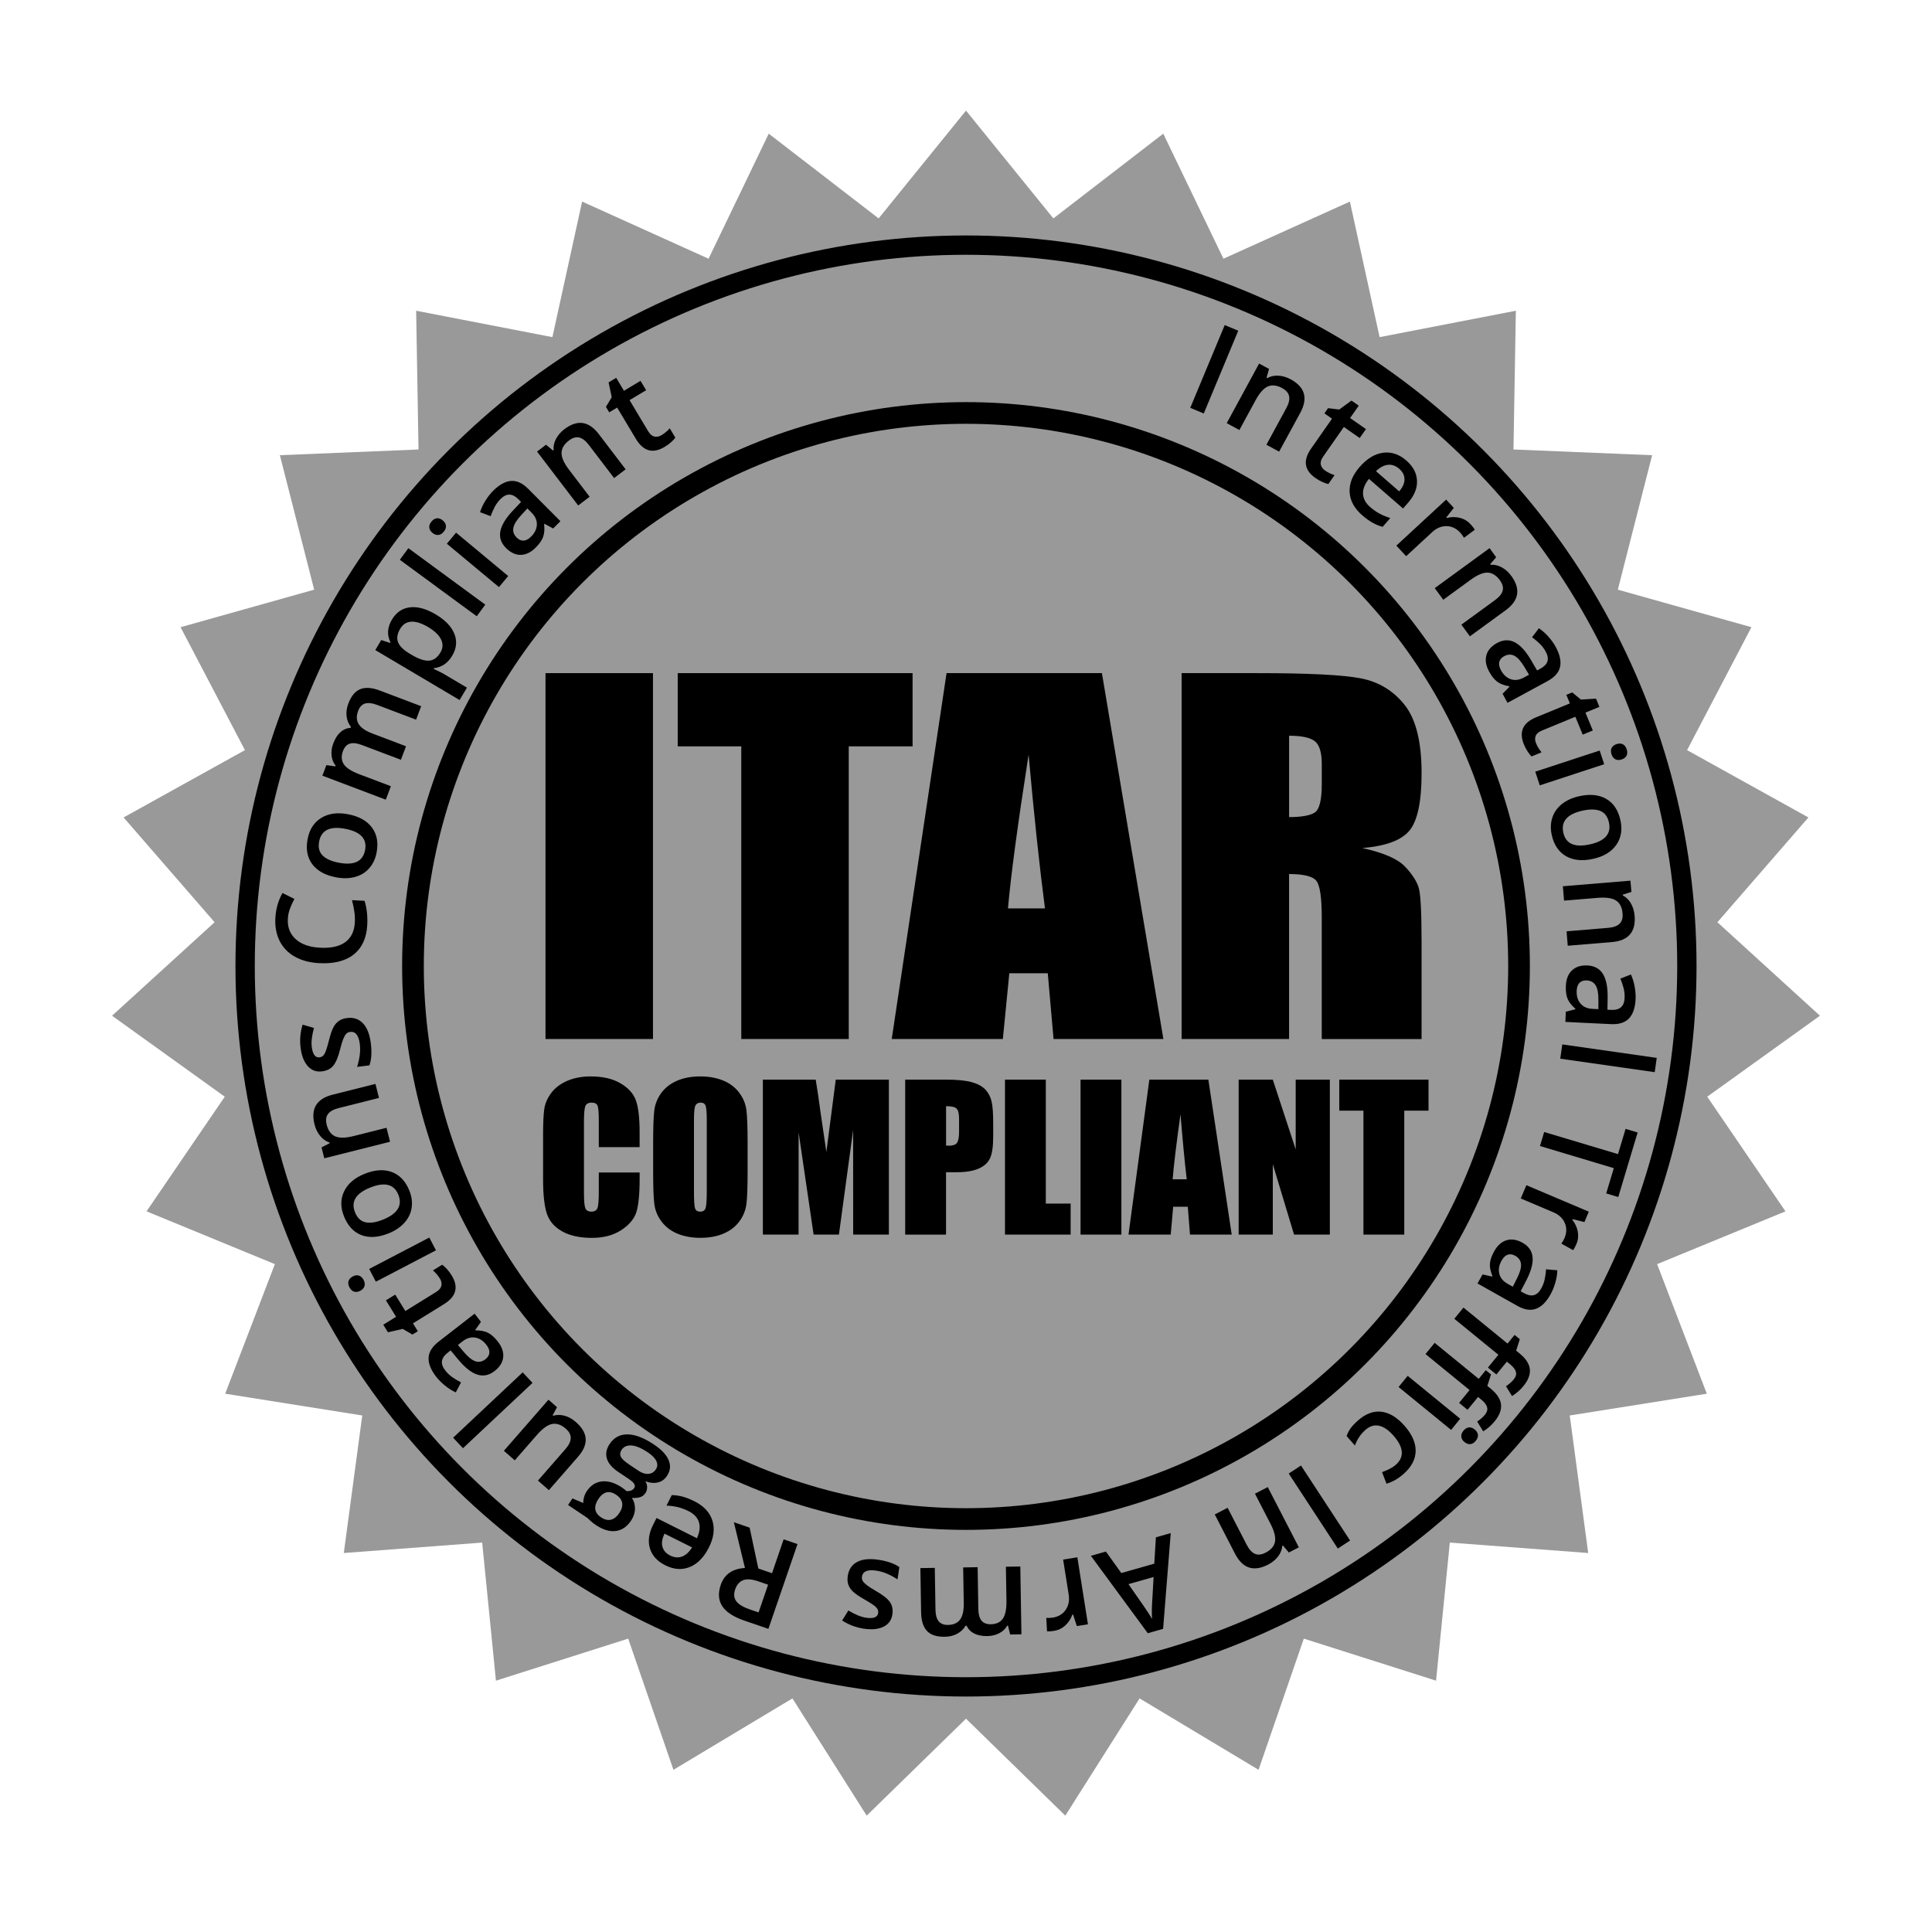 <?xml version="1.0" encoding="utf-8"?>
<!-- Generator: Adobe Illustrator 25.1.0, SVG Export Plug-In . SVG Version: 6.00 Build 0)  -->
<svg version="1.1" id="Layer_1" xmlns="http://www.w3.org/2000/svg" xmlns:xlink="http://www.w3.org/1999/xlink" x="0px" y="0px"
	 viewBox="0 0 800 800" style="enable-background:new 0 0 800 800;" xml:space="preserve">
<style type="text/css">
	.st0{display:none;fill:none;}
	.st1{fill:#999999;}
	.st2{fill:none;stroke:#000000;stroke-width:8;stroke-miterlimit:10;}
	.st3{fill:none;stroke:#000000;stroke-width:8.98;stroke-miterlimit:10;}
</style>
<circle class="st0" cx="400" cy="400" r="306"/>
<polygon class="st1" points="400,45.8 436.18,90.44 481.68,55.35 506.6,107.13 558.96,83.47 571.26,139.6 627.68,128.67 
	626.7,186.12 684.11,188.49 669.91,244.17 725.23,259.71 698.58,310.61 748.82,338.49 711.14,381.88 753.6,420.59 706.93,454.12 
	739.32,501.59 686.18,523.45 706.75,577.1 650,586.12 657.64,643.07 600.34,638.75 594.64,695.93 539.88,678.52 521.14,732.84 
	471.88,703.27 441.12,751.81 400,711.67 358.88,751.81 328.12,703.27 278.86,732.84 260.12,678.52 205.36,695.93 199.66,638.75 
	142.36,643.07 150,586.12 93.25,577.1 113.82,523.45 60.68,501.59 93.07,454.12 46.4,420.59 88.86,381.88 51.18,338.49 
	101.42,310.61 74.77,259.71 130.09,244.17 115.89,188.49 173.3,186.12 172.32,128.67 228.74,139.6 241.04,83.47 293.4,107.13 
	318.32,55.35 363.82,90.44 "/>
<circle class="st1" cx="400" cy="400" r="306"/>
<circle class="st2" cx="400" cy="400" r="298.5"/>
<circle class="st3" cx="400" cy="400" r="229"/>
<g>
	<path d="M264.86,475h-16.91v-11.15c0-3.24-0.18-5.27-0.54-6.07c-0.36-0.8-1.16-1.21-2.39-1.21c-1.39,0-2.28,0.49-2.65,1.47
		c-0.38,0.98-0.56,3.09-0.56,6.34v29.8c0,3.12,0.19,5.15,0.56,6.1c0.37,0.95,1.22,1.43,2.53,1.43c1.26,0,2.08-0.48,2.47-1.43
		c0.39-0.95,0.58-3.19,0.58-6.71v-8.06h16.91v2.5c0,6.64-0.48,11.35-1.43,14.13c-0.95,2.78-3.05,5.21-6.31,7.3
		s-7.26,3.14-12.03,3.14c-4.95,0-9.04-0.89-12.25-2.66s-5.34-4.22-6.39-7.35c-1.04-3.13-1.57-7.84-1.57-14.13v-18.75
		c0-4.62,0.16-8.09,0.48-10.4c0.32-2.31,1.28-4.54,2.87-6.68c1.59-2.14,3.8-3.82,6.63-5.05c2.83-1.23,6.07-1.84,9.74-1.84
		c4.98,0,9.09,0.95,12.33,2.85c3.24,1.9,5.37,4.27,6.39,7.1c1.02,2.84,1.53,7.25,1.53,13.24V475z"/>
	<path d="M309.57,484.63c0,6.45-0.15,11.01-0.46,13.69c-0.31,2.68-1.27,5.13-2.89,7.35c-1.62,2.22-3.81,3.92-6.57,5.11
		c-2.76,1.19-5.97,1.78-9.64,1.78c-3.48,0-6.61-0.56-9.38-1.68c-2.77-1.12-5-2.81-6.69-5.05c-1.69-2.25-2.69-4.69-3.01-7.33
		c-0.32-2.64-0.48-7.27-0.48-13.87v-10.98c0-6.45,0.15-11.01,0.46-13.69c0.31-2.68,1.27-5.13,2.89-7.35
		c1.62-2.22,3.81-3.92,6.57-5.11c2.76-1.19,5.97-1.78,9.64-1.78c3.48,0,6.61,0.56,9.38,1.68c2.77,1.12,5,2.81,6.69,5.05
		c1.69,2.25,2.69,4.69,3.01,7.33c0.32,2.64,0.48,7.27,0.48,13.87V484.63z M292.66,463.55c0-2.99-0.17-4.89-0.5-5.73
		c-0.33-0.83-1.02-1.25-2.07-1.25c-0.88,0-1.56,0.34-2.03,1.01c-0.47,0.67-0.7,2.66-0.7,5.96v29.96c0,3.72,0.15,6.02,0.46,6.9
		c0.31,0.87,1.02,1.31,2.15,1.31c1.15,0,1.89-0.5,2.21-1.51s0.48-3.39,0.48-7.17V463.55z"/>
	<path d="M368.06,447.06v64.16h-14.78l-0.02-43.31l-5.88,43.31h-10.48l-6.21-42.32l-0.02,42.32h-14.78v-64.16h21.88
		c0.65,3.86,1.32,8.4,2.01,13.64l2.4,16.32l3.89-29.96H368.06z"/>
	<path d="M374.84,447.06h17.03c4.61,0,8.15,0.36,10.62,1.07c2.48,0.71,4.34,1.74,5.58,3.09c1.24,1.35,2.09,2.98,2.53,4.89
		c0.44,1.92,0.66,4.88,0.66,8.9v5.59c0,4.09-0.43,7.08-1.29,8.96c-0.86,1.88-2.43,3.32-4.72,4.32s-5.28,1.51-8.98,1.51h-4.54v25.84
		h-16.91V447.06z M391.75,458.04v16.33c0.48,0.03,0.9,0.04,1.25,0.04c1.55,0,2.63-0.38,3.23-1.13s0.9-2.32,0.9-4.7v-5.27
		c0-2.19-0.35-3.62-1.04-4.28C395.4,458.37,393.95,458.04,391.75,458.04z"/>
	<path d="M433.05,447.06v51.32h10.28v12.84h-27.19v-64.16H433.05z"/>
	<path d="M464.34,447.06v64.16h-16.91v-64.16H464.34z"/>
	<path d="M500.36,447.06l9.67,64.16h-17.28l-0.91-11.53h-6.05l-1.02,11.53h-17.48l8.63-64.16H500.36z M491.4,488.32
		c-0.86-7.27-1.71-16.25-2.58-26.95c-1.72,12.29-2.8,21.27-3.25,26.95H491.4z"/>
	<path d="M550.66,447.06v64.16h-14.82l-8.8-29.17v29.17h-14.14v-64.16h14.14l9.48,28.89v-28.89H550.66z"/>
	<path d="M591.52,447.06v12.84h-10.04v51.32h-16.91V459.9h-10v-12.84H591.52z"/>
</g>
<g>
	<path d="M270.38,278.73v151.5h-44.5v-151.5H270.38z"/>
	<path d="M377.88,278.73v30.32h-26.43v121.18h-44.5V309.05h-26.32v-30.32H377.88z"/>
	<path d="M456.28,278.73l25.45,151.5h-45.48L433.86,403h-15.92l-2.68,27.23h-46.01l22.7-151.5H456.28z M432.7,376.14
		c-2.25-17.16-4.51-38.37-6.78-63.63c-4.53,29.01-7.38,50.22-8.54,63.63H432.7z"/>
	<path d="M489.29,278.73h31.5c21,0,35.22,0.72,42.65,2.15c7.43,1.44,13.49,5.1,18.18,11c4.69,5.9,7.03,15.3,7.03,28.21
		c0,11.79-1.66,19.71-4.97,23.77c-3.31,4.06-9.83,6.49-19.56,7.3c8.81,1.93,14.73,4.52,17.76,7.77c3.03,3.24,4.92,6.22,5.65,8.94
		c0.74,2.71,1.11,10.19,1.11,22.41v39.96h-41.33v-50.35c0-8.11-0.72-13.13-2.17-15.07c-1.44-1.93-5.23-2.9-11.36-2.9v68.31h-44.5
		V278.73z M533.79,304.65v33.69c5,0,8.51-0.61,10.52-1.82c2.01-1.22,3.01-5.16,3.01-11.84v-8.33c0-4.8-0.97-7.95-2.91-9.45
		C542.47,305.4,538.93,304.65,533.79,304.65z"/>
</g>
<g>
	<path d="M492.86,168.88l14.27-34.27l5.6,2.33l-14.27,34.27L492.86,168.88z"/>
	<path d="M529.66,187.02l-5.27-2.86l8.24-15.17c1.03-1.9,1.42-3.53,1.17-4.89c-0.26-1.35-1.22-2.48-2.88-3.39
		c-2.22-1.2-4.19-1.43-5.93-0.68s-3.44,2.67-5.11,5.75l-6.68,12.29l-5.24-2.85l13.41-24.68l4.11,2.23l-1.02,3.64l0.27,0.15
		c1.38-0.77,2.93-1.1,4.65-1c1.71,0.1,3.41,0.61,5.07,1.51c5.92,3.22,7.24,7.84,3.97,13.86L529.66,187.02z"/>
	<path d="M548.64,194.81c1.19,0.83,2.52,1.48,3.97,1.94l-2.57,3.68c-0.71-0.14-1.54-0.43-2.51-0.87c-0.96-0.44-1.91-0.97-2.82-1.61
		c-4.63-3.24-5.25-7.3-1.83-12.18l8.67-12.4l-3.14-2.2l1.51-2.16l4.62,0.57l5.07-3.71l3.02,2.11l-3.58,5.12l6.56,4.58l-2.59,3.7
		l-6.56-4.58l-8.61,12.32c-0.82,1.18-1.14,2.26-0.94,3.23C547.11,193.32,547.68,194.14,548.64,194.81z"/>
	<path d="M564.08,213.37c-3.3-2.86-5.04-6.07-5.23-9.6s1.18-6.99,4.11-10.37c3.01-3.46,6.24-5.44,9.68-5.92
		c3.45-0.48,6.68,0.59,9.69,3.21c2.8,2.43,4.27,5.2,4.42,8.31s-1.07,6.15-3.66,9.13l-2.11,2.43l-14.13-12.27
		c-1.72,2.11-2.54,4.18-2.45,6.19c0.09,2.02,1.08,3.85,2.99,5.5c1.25,1.09,2.52,1.98,3.81,2.68s2.79,1.32,4.5,1.84l-3.18,3.66
		c-1.55-0.43-2.99-1.03-4.3-1.79C566.9,215.63,565.52,214.62,564.08,213.37z M579.37,194.1c-1.43-1.24-2.97-1.79-4.62-1.63
		c-1.65,0.16-3.31,1.03-4.99,2.63l9.62,8.36c1.5-1.77,2.23-3.47,2.19-5.08C581.54,196.77,580.8,195.34,579.37,194.1z"/>
	<path d="M608.86,217c0.82,0.88,1.42,1.67,1.83,2.35l-4.48,3.34c-0.43-0.76-0.95-1.47-1.57-2.15c-1.62-1.75-3.5-2.64-5.65-2.68
		c-2.15-0.03-4.14,0.8-5.96,2.49l-10.78,9.96l-4.05-4.38l20.62-19.06l3.17,3.43l-3.1,3.94l0.21,0.22c1.86-0.45,3.66-0.46,5.4-0.03
		C606.23,214.88,607.69,215.73,608.86,217z"/>
	<path d="M608.65,263.49l-3.53-4.84l13.95-10.17c1.75-1.28,2.8-2.58,3.15-3.91c0.35-1.33-0.04-2.77-1.15-4.3
		c-1.49-2.04-3.17-3.09-5.07-3.16c-1.89-0.07-4.25,0.93-7.08,3l-11.3,8.24l-3.52-4.82l22.69-16.55l2.75,3.77l-2.48,2.85l0.18,0.25
		c1.58-0.1,3.12,0.26,4.63,1.09c1.51,0.83,2.82,2.01,3.93,3.54c3.97,5.44,3.18,10.18-2.35,14.22L608.65,263.49z"/>
	<path d="M622.18,287.27l2.87-2.91l-0.1-0.18c-2.15-0.37-3.82-1.02-5.02-1.93s-2.31-2.31-3.33-4.2c-1.32-2.42-1.69-4.67-1.12-6.75
		c0.57-2.07,2.05-3.76,4.45-5.06c2.54-1.38,4.98-1.48,7.29-0.29c2.32,1.19,4.59,3.68,6.81,7.48l2.45,4.19l1.32-0.71
		c1.58-0.86,2.56-1.86,2.94-3.02c0.38-1.16,0.15-2.51-0.69-4.06c-0.69-1.26-1.53-2.38-2.53-3.33s-2.05-1.84-3.13-2.63l2.83-3.73
		c1.43,0.96,2.75,2.14,3.98,3.53c1.23,1.39,2.23,2.8,2.99,4.21c1.7,3.14,2.31,5.88,1.81,8.22c-0.5,2.34-2.22,4.31-5.15,5.9
		l-16.62,9.03L622.18,287.27z M621.51,277.53c1.03,1.9,2.4,3.14,4.08,3.72c1.69,0.58,3.49,0.34,5.41-0.7l2.14-1.16l-1.85-3.1
		c-1.43-2.42-2.82-3.99-4.16-4.72c-1.35-0.72-2.78-0.67-4.3,0.15c-1.1,0.6-1.77,1.39-2.02,2.37
		C620.57,275.07,620.8,276.22,621.51,277.53z"/>
	<path d="M636.03,307.74c0.55,1.35,1.32,2.6,2.3,3.78l-4.16,1.71c-0.52-0.5-1.06-1.2-1.64-2.08c-0.58-0.89-1.08-1.85-1.5-2.88
		c-2.15-5.23-0.48-8.98,5.03-11.25l13.99-5.76l-1.46-3.54l2.44-1.01l3.58,2.97l6.27-0.38l1.4,3.4l-5.78,2.38l3.05,7.4l-4.18,1.72
		l-3.05-7.4l-13.9,5.73c-1.33,0.55-2.18,1.29-2.54,2.21C635.54,305.66,635.58,306.66,636.03,307.74z"/>
	<path d="M637.58,325.2l-1.86-5.67l26.68-8.75l1.86,5.67L637.58,325.2z M669.37,308.12c1.01-0.33,1.88-0.31,2.61,0.06
		s1.26,1.08,1.6,2.11c0.33,1,0.31,1.86-0.06,2.6c-0.37,0.73-1.05,1.27-2.07,1.6c-0.97,0.32-1.82,0.29-2.55-0.08
		c-0.74-0.37-1.27-1.06-1.6-2.06c-0.34-1.03-0.32-1.91,0.05-2.65C667.73,308.97,668.4,308.44,669.37,308.12z"/>
	<path d="M659.7,355.63c-4.48,1-8.23,0.62-11.25-1.11c-3.02-1.74-4.99-4.66-5.9-8.75c-0.57-2.56-0.5-4.95,0.22-7.18
		c0.72-2.22,2.04-4.1,3.97-5.64s4.32-2.63,7.18-3.26c4.44-0.99,8.17-0.62,11.17,1.1s4.96,4.66,5.89,8.81
		c0.88,3.97,0.3,7.39-1.73,10.27C667.22,352.75,664.03,354.67,659.7,355.63z M655.27,335.68c-6.33,1.41-8.97,4.45-7.93,9.12
		c1.03,4.63,4.71,6.24,11.04,4.83c6.26-1.39,8.88-4.42,7.84-9.08c-0.54-2.45-1.75-4.04-3.61-4.78
		C660.73,335.04,658.29,335.01,655.27,335.68z"/>
	<path d="M649.17,391.61l-0.49-5.97l17.21-1.43c2.16-0.18,3.73-0.75,4.73-1.7c0.99-0.96,1.41-2.38,1.25-4.27
		c-0.21-2.51-1.1-4.29-2.68-5.33s-4.12-1.42-7.61-1.13l-13.94,1.15l-0.49-5.95l27.99-2.32l0.39,4.66l-3.6,1.14l0.03,0.3
		c1.4,0.73,2.53,1.85,3.38,3.34c0.85,1.49,1.36,3.18,1.52,5.07c0.56,6.71-2.58,10.35-9.41,10.92L649.17,391.61z"/>
	<path d="M648.38,418.92l3.96-1l0.01-0.2c-1.64-1.44-2.74-2.85-3.29-4.25s-0.77-3.17-0.67-5.32c0.13-2.76,0.98-4.87,2.54-6.35
		c1.56-1.48,3.7-2.15,6.43-2.02c2.89,0.14,5.02,1.32,6.39,3.54s2.01,5.53,1.94,9.93l-0.08,4.85l1.5,0.07
		c1.79,0.09,3.15-0.27,4.08-1.06c0.93-0.79,1.43-2.07,1.52-3.83c0.07-1.44-0.08-2.83-0.43-4.17s-0.8-2.63-1.31-3.88l4.35-1.72
		c0.72,1.56,1.25,3.25,1.57,5.08s0.45,3.55,0.37,5.15c-0.17,3.57-1.08,6.22-2.72,7.96c-1.64,1.74-4.13,2.53-7.46,2.37l-18.89-0.91
		L648.38,418.92z M652.87,410.24c-0.1,2.16,0.42,3.93,1.56,5.3s2.81,2.11,4.99,2.21l2.43,0.12l0.02-3.61
		c0.03-2.81-0.34-4.88-1.11-6.19c-0.78-1.32-2.03-2.02-3.75-2.1c-1.25-0.06-2.24,0.26-2.96,0.98
		C653.34,407.65,652.94,408.75,652.87,410.24z"/>
	<path d="M646.07,438.38l0.84-5.91l39.11,5.58l-0.84,5.91L646.07,438.38z"/>
	<path d="M637.67,474.54l1.74-5.81l30.57,9.17l3.14-10.46l4.99,1.5l-8.02,26.73l-4.99-1.5l3.14-10.46L637.67,474.54z"/>
	<path d="M652.8,515.03c-0.47,1.11-0.93,1.98-1.39,2.64l-4.89-2.71c0.52-0.7,0.95-1.47,1.31-2.31c0.93-2.2,0.97-4.28,0.11-6.25
		s-2.43-3.44-4.72-4.41l-13.51-5.73l2.33-5.49l25.85,10.96l-1.82,4.3l-4.87-1.21l-0.12,0.28c1.18,1.51,1.93,3.15,2.25,4.91
		C653.65,511.76,653.48,513.44,652.8,515.03z"/>
	<path d="M613.9,527.72l3.99,0.88l0.1-0.18c-0.83-2.02-1.17-3.78-1.04-5.27c0.13-1.5,0.73-3.18,1.78-5.06
		c1.35-2.41,3.06-3.92,5.11-4.54s4.27-0.26,6.65,1.07c2.52,1.42,3.9,3.42,4.13,6.02s-0.67,5.84-2.71,9.75l-2.24,4.3l1.31,0.73
		c1.56,0.88,2.94,1.17,4.12,0.88c1.19-0.29,2.21-1.21,3.07-2.74c0.7-1.25,1.2-2.56,1.47-3.92c0.28-1.36,0.46-2.71,0.56-4.05
		l4.66,0.41c-0.05,1.72-0.34,3.47-0.87,5.25c-0.53,1.78-1.18,3.37-1.97,4.78c-1.75,3.11-3.75,5.08-6,5.91
		c-2.25,0.82-4.83,0.42-7.73-1.22l-16.49-9.27L613.9,527.72z M621.79,521.96c-1.06,1.89-1.39,3.7-0.97,5.44
		c0.41,1.74,1.57,3.14,3.47,4.21l2.12,1.19l1.63-3.22c1.29-2.5,1.88-4.51,1.78-6.04s-0.91-2.71-2.41-3.56
		c-1.09-0.61-2.12-0.76-3.08-0.45C623.37,519.86,622.52,520.66,621.79,521.96z"/>
	<path d="M579.12,574.33l3.77-4.62l21.75,17.76l-3.77,4.62L579.12,574.33z M604.18,580.9l4.34-5.31l-18.25-14.9l3.79-4.64
		l18.25,14.9l2.92-3.58l2.16,1.77l-1.51,4.74l1.42,1.16c2.57,2.1,3.98,4.26,4.24,6.48c0.25,2.22-0.63,4.57-2.66,7.04
		c-1.33,1.63-2.9,3.01-4.72,4.14l-2.5-4.08c1.3-0.84,2.37-1.78,3.22-2.81c0.86-1.05,1.16-2.08,0.9-3.09
		c-0.26-1.01-1.04-2.04-2.33-3.1l-1.42-1.16l-4.34,5.31L604.18,580.9z M616.11,566.29l4.34-5.31l-18.25-14.9l3.79-4.64l18.25,14.9
		l2.92-3.58l2.16,1.77l-1.51,4.74l1.42,1.16c2.57,2.1,3.98,4.26,4.24,6.47s-0.63,4.57-2.65,7.04c-1.33,1.63-2.9,3.01-4.73,4.14
		l-2.5-4.08c1.3-0.84,2.37-1.78,3.22-2.82c0.86-1.05,1.16-2.08,0.9-3.09c-0.26-1.01-1.04-2.04-2.33-3.1l-1.42-1.16l-4.34,5.31
		L616.11,566.29z M610.63,591.91c0.83,0.67,1.28,1.42,1.35,2.24s-0.23,1.64-0.91,2.48c-0.66,0.81-1.4,1.26-2.22,1.35
		c-0.82,0.09-1.64-0.21-2.46-0.88c-0.79-0.64-1.22-1.37-1.3-2.2c-0.08-0.82,0.21-1.64,0.87-2.45c0.69-0.84,1.44-1.3,2.26-1.38
		C609.04,590.98,609.84,591.26,610.63,591.91z"/>
	<path d="M562.31,588.19c3.19-2.81,6.43-4.02,9.72-3.62c3.3,0.4,6.48,2.33,9.55,5.81c3.12,3.54,4.66,7.03,4.61,10.46
		c-0.05,3.43-1.72,6.59-4.99,9.48c-2.22,1.96-4.58,3.31-7.09,4.05l-1.82-4.79c2.54-0.93,4.43-1.94,5.66-3.03
		c3.64-3.21,3.33-7.24-0.94-12.08c-2.08-2.36-4.1-3.73-6.06-4.12c-1.95-0.39-3.81,0.19-5.56,1.74c-1.99,1.76-3.44,3.92-4.34,6.47
		l-3.44-3.9c0.38-1.18,0.94-2.27,1.67-3.27C560,590.4,561.01,589.33,562.31,588.19z"/>
	<path d="M538.71,606.84l20.33,31.06l-5.08,3.32l-20.33-31.06L538.71,606.84z"/>
	<path d="M503.01,627.1l5.32-2.75l7.92,15.34c0.99,1.92,2.12,3.16,3.39,3.71c1.26,0.55,2.74,0.39,4.42-0.48
		c2.24-1.16,3.54-2.67,3.89-4.52c0.35-1.86-0.27-4.35-1.88-7.46l-6.42-12.43l5.3-2.74l12.88,24.95l-4.15,2.14l-2.43-2.89l-0.27,0.14
		c-0.14,1.58-0.73,3.04-1.78,4.41s-2.42,2.48-4.1,3.35c-5.99,3.09-10.55,1.59-13.7-4.5L503.01,627.1z"/>
	<path d="M457.92,642.46l6.39,8.9l13.65-3.88l0.67-10.91l6.15-1.75l-3.16,39.65l-6.35,1.81l-23.56-32.05L457.92,642.46z
		 M467.27,655.96l6.11,8.77c0.43,0.58,1.06,1.51,1.89,2.79c0.83,1.28,1.42,2.22,1.77,2.82c-0.13-2.13-0.11-4.5,0.06-7.12l0.58-10.22
		L467.27,655.96z"/>
	<path d="M436.51,675.3c-1.19,0.19-2.18,0.26-2.97,0.21l-0.29-5.58c0.87,0.07,1.75,0.03,2.66-0.11c2.36-0.37,4.15-1.45,5.36-3.21
		c1.22-1.77,1.63-3.88,1.25-6.34l-2.3-14.49l5.89-0.93l4.39,27.74l-4.61,0.73l-1.55-4.77l-0.3,0.05c-0.66,1.8-1.65,3.3-2.97,4.51
		C439.73,674.29,438.22,675.03,436.51,675.3z"/>
	<path d="M398.83,649.04l5.99-0.1l0.28,17.31c0.04,2.15,0.47,3.75,1.3,4.79c0.83,1.04,2.11,1.55,3.83,1.53
		c2.3-0.04,3.98-0.81,5.03-2.33c1.05-1.52,1.55-4.02,1.49-7.5l-0.23-13.99l5.97-0.1l0.46,28.08l-4.67,0.08l-0.9-3.67l-0.3,0
		c-0.76,1.35-1.87,2.4-3.34,3.15c-1.47,0.75-3.09,1.14-4.87,1.17c-4.32,0.07-7.2-1.36-8.65-4.28l-0.41,0.01
		c-0.81,1.4-1.96,2.5-3.45,3.31s-3.21,1.22-5.16,1.25c-3.35,0.05-5.81-0.75-7.37-2.42s-2.37-4.24-2.42-7.71l-0.3-18.3l5.97-0.1
		l0.28,17.31c0.03,2.15,0.47,3.75,1.31,4.79c0.84,1.04,2.12,1.55,3.85,1.53c2.32-0.04,4-0.79,5.05-2.25c1.05-1.46,1.55-3.7,1.5-6.69
		L398.83,649.04z"/>
	<path d="M351.04,652.55c0.41-2.71,1.71-4.64,3.9-5.79c2.19-1.15,5.13-1.45,8.81-0.89c3.7,0.56,6.59,1.57,8.66,3.03l-0.77,5.1
		c-3.04-2-5.96-3.21-8.77-3.63c-3.63-0.55-5.61,0.27-5.94,2.47c-0.11,0.7,0.01,1.32,0.34,1.85c0.33,0.53,0.92,1.11,1.76,1.76
		c0.84,0.64,2.04,1.4,3.58,2.29c3.01,1.72,4.99,3.29,5.93,4.69c0.94,1.41,1.27,3.1,0.97,5.08c-0.36,2.38-1.59,4.08-3.71,5.1
		c-2.11,1.02-4.82,1.29-8.12,0.79c-3.26-0.49-6.25-1.62-8.97-3.38l2.58-4.16c2.81,1.69,5.23,2.69,7.28,3
		c3.11,0.47,4.8-0.18,5.07-1.96c0.13-0.87-0.16-1.67-0.88-2.39c-0.72-0.73-2.37-1.82-4.94-3.29c-2.16-1.23-3.7-2.3-4.63-3.19
		c-0.93-0.89-1.57-1.86-1.93-2.9S350.84,653.89,351.04,652.55z"/>
	<path d="M319.68,651.43l4.81-14.03l5.74,1.97l-12.05,35.11l-9.92-3.4c-4.53-1.55-7.59-3.55-9.19-6c-1.59-2.44-1.8-5.38-0.63-8.81
		c1.5-4.37,4.84-6.71,10.03-7l-4.59-18.94l6.53,2.24l3.59,16.91L319.68,651.43z M318.05,656.19l-3.99-1.37
		c-2.67-0.92-4.78-1.09-6.32-0.5c-1.54,0.58-2.65,1.85-3.32,3.8c-0.68,1.99-0.52,3.63,0.48,4.94s2.81,2.41,5.42,3.31l3.79,1.3
		L318.05,656.19z"/>
	<path d="M287.53,621.64c3.91,1.96,6.39,4.62,7.45,8s0.59,7.07-1.41,11.07c-2.05,4.1-4.69,6.81-7.91,8.14s-6.61,1.09-10.19-0.7
		c-3.31-1.66-5.43-3.98-6.34-6.95c-0.91-2.98-0.49-6.23,1.28-9.75l1.44-2.88l16.73,8.38c1.14-2.47,1.42-4.68,0.84-6.61
		c-0.59-1.93-2.01-3.46-4.26-4.59c-1.48-0.74-2.93-1.29-4.35-1.65c-1.42-0.36-3.03-0.58-4.82-0.67l2.17-4.34
		c1.61,0.03,3.15,0.25,4.61,0.66C284.24,620.16,285.82,620.79,287.53,621.64z M277.51,644.11c1.7,0.85,3.32,0.99,4.88,0.43
		c1.56-0.56,2.95-1.83,4.18-3.79l-11.4-5.7c-1.01,2.09-1.29,3.91-0.86,5.46S275.81,643.26,277.51,644.11z"/>
	<path d="M235.22,623.19l1.82-2.73l4.49,1.92c-0.04-0.74,0.06-1.54,0.3-2.42s0.63-1.72,1.16-2.52c1.61-2.41,3.7-3.75,6.28-4.02
		c2.58-0.27,5.33,0.56,8.25,2.51c0.75,0.5,1.39,1,1.92,1.52c1.51,0.05,2.56-0.37,3.15-1.25c0.36-0.54,0.37-1.1,0.05-1.7
		c-0.32-0.6-1.15-1.35-2.49-2.24l-4.08-2.72c-2.58-1.72-4.17-3.57-4.77-5.56c-0.61-1.99-0.22-4.02,1.16-6.09
		c1.77-2.65,4.22-3.96,7.36-3.94c3.14,0.02,6.77,1.4,10.9,4.15c3.18,2.12,5.24,4.3,6.16,6.55c0.93,2.24,0.69,4.41-0.7,6.49
		c-0.96,1.44-2.22,2.34-3.78,2.71c-1.56,0.37-3.29,0.21-5.17-0.5c0.47,0.72,0.72,1.54,0.73,2.45c0.01,0.91-0.21,1.71-0.67,2.41
		c-0.58,0.87-1.32,1.45-2.22,1.73c-0.9,0.28-2.03,0.39-3.39,0.33c0.86,1.33,1.28,2.83,1.25,4.51c-0.03,1.68-0.57,3.31-1.62,4.88
		c-1.69,2.54-3.8,3.97-6.33,4.3c-2.53,0.33-5.27-0.49-8.23-2.46c-0.66-0.44-1.32-0.95-1.99-1.52c-0.66-0.58-1.15-1.03-1.45-1.38
		L235.22,623.19z M256.49,626.44c0.98-1.47,1.35-2.84,1.12-4.13c-0.23-1.29-1.05-2.41-2.45-3.35c-2.87-1.92-5.33-1.34-7.38,1.73
		c-1.01,1.52-1.44,2.93-1.28,4.23c0.16,1.3,0.97,2.43,2.42,3.4c1.44,0.96,2.8,1.27,4.08,0.95
		C254.29,628.95,255.45,628.01,256.49,626.44z M271.58,608.43c0.71-1.07,0.78-2.22,0.2-3.44c-0.58-1.22-1.74-2.41-3.49-3.58
		c-2.7-1.8-4.98-2.76-6.82-2.87c-1.84-0.11-3.19,0.48-4.04,1.76c-0.68,1.01-0.79,1.98-0.36,2.89c0.44,0.91,1.64,2.03,3.62,3.34
		l3.76,2.51c1.42,0.95,2.78,1.37,4.06,1.26C269.8,610.2,270.82,609.57,271.58,608.43z"/>
	<path d="M230.64,582.69l-1.79,3.33l0.23,0.2c1.48-0.44,3.05-0.43,4.69,0.01c1.64,0.45,3.21,1.31,4.68,2.61
		c2.56,2.24,3.92,4.54,4.07,6.92c0.15,2.38-0.91,4.86-3.17,7.45l-12.07,13.83l-4.53-3.96l11.39-13.05c1.41-1.62,2.14-3.12,2.19-4.51
		c0.04-1.39-0.64-2.7-2.06-3.94c-1.89-1.65-3.77-2.29-5.64-1.94c-1.87,0.36-3.96,1.86-6.28,4.51l-9.2,10.54l-4.51-3.94l18.47-21.16
		L230.64,582.69z"/>
	<path d="M216.43,568.27l4.08,4.35l-28.8,27.05l-4.08-4.35L216.43,568.27z"/>
	<path d="M199.15,547.36l-2.35,3.34l0.12,0.16c2.18,0.02,3.94,0.38,5.27,1.08c1.33,0.7,2.65,1.9,3.97,3.6
		c1.69,2.18,2.43,4.34,2.2,6.47c-0.23,2.14-1.41,4.04-3.57,5.71c-2.29,1.78-4.67,2.27-7.15,1.47c-2.48-0.79-5.13-2.89-7.94-6.28
		l-3.1-3.74l-1.18,0.92c-1.42,1.1-2.22,2.25-2.41,3.46s0.26,2.51,1.34,3.9c0.88,1.14,1.9,2.09,3.04,2.88
		c1.14,0.78,2.32,1.48,3.52,2.09l-2.18,4.14c-1.56-0.71-3.06-1.66-4.5-2.84c-1.44-1.17-2.65-2.4-3.64-3.67
		c-2.19-2.82-3.23-5.43-3.12-7.82c0.11-2.39,1.49-4.61,4.12-6.66l14.94-11.61L199.15,547.36z M201.4,556.87
		c-1.33-1.71-2.87-2.71-4.64-3.01c-1.76-0.29-3.5,0.23-5.23,1.57l-1.92,1.5l2.33,2.75c1.8,2.16,3.43,3.48,4.88,3.98
		c1.45,0.5,2.85,0.21,4.21-0.85c0.99-0.77,1.53-1.66,1.61-2.67C202.73,559.14,202.31,558.04,201.4,556.87z"/>
	<path d="M182.15,529.41c-0.77-1.24-1.73-2.35-2.88-3.35l3.82-2.37c0.59,0.41,1.25,1.01,1.96,1.79c0.71,0.78,1.37,1.65,1.95,2.6
		c2.98,4.81,1.93,8.78-3.13,11.92L171,547.97l2.02,3.26l-2.24,1.39l-4.02-2.35l-6.12,1.4l-1.94-3.13l5.31-3.29l-4.21-6.8l3.84-2.38
		l4.21,6.8l12.78-7.92c1.22-0.76,1.94-1.62,2.14-2.59C182.97,531.39,182.76,530.4,182.15,529.41z"/>
	<path d="M149.2,534.48c-0.95,0.49-1.81,0.61-2.59,0.36s-1.42-0.86-1.92-1.82c-0.49-0.93-0.61-1.79-0.37-2.57
		c0.24-0.78,0.83-1.42,1.78-1.92c0.9-0.47,1.74-0.58,2.53-0.33c0.79,0.25,1.42,0.84,1.91,1.77c0.5,0.96,0.63,1.83,0.38,2.62
		S150.1,534.01,149.2,534.48z M177.76,512.44l2.76,5.29l-24.89,13l-2.76-5.29L177.76,512.44z"/>
	<path d="M150.96,486.06c4.25-1.72,8.01-1.96,11.28-0.75c3.27,1.22,5.68,3.78,7.26,7.67c0.98,2.43,1.3,4.81,0.95,7.12
		c-0.34,2.31-1.34,4.38-2.99,6.22c-1.65,1.83-3.83,3.3-6.55,4.39c-4.22,1.7-7.96,1.95-11.2,0.74c-3.24-1.21-5.66-3.79-7.25-7.73
		c-1.52-3.77-1.51-7.24,0.03-10.42S146.85,487.72,150.96,486.06z M158.61,505.01c6.01-2.42,8.12-5.86,6.33-10.3
		c-1.77-4.39-5.67-5.38-11.68-2.95c-5.95,2.4-8.03,5.81-6.25,10.24c0.94,2.32,2.39,3.7,4.35,4.12
		C153.32,506.54,155.73,506.17,158.61,505.01z"/>
	<path d="M155.47,448.82l1.46,5.81l-16.74,4.21c-2.1,0.53-3.56,1.35-4.38,2.45c-0.82,1.11-1,2.58-0.54,4.42
		c0.62,2.45,1.79,4.05,3.52,4.82c1.73,0.77,4.29,0.73,7.69-0.13l13.57-3.41l1.46,5.79l-27.23,6.85l-1.14-4.53l3.37-1.71l-0.07-0.3
		c-1.5-0.49-2.8-1.41-3.88-2.74c-1.09-1.33-1.86-2.92-2.32-4.76c-1.64-6.53,0.86-10.64,7.51-12.31L155.47,448.82z"/>
	<path d="M143.68,421.55c2.72-0.34,4.93,0.39,6.63,2.2c1.7,1.8,2.78,4.55,3.24,8.25c0.46,3.71,0.27,6.76-0.58,9.15l-5.11,0.63
		c1.1-3.46,1.48-6.61,1.13-9.43c-0.45-3.64-1.78-5.33-3.98-5.06c-0.71,0.09-1.27,0.36-1.69,0.82c-0.42,0.46-0.82,1.19-1.21,2.17
		c-0.39,0.99-0.8,2.34-1.23,4.07c-0.84,3.36-1.82,5.69-2.92,6.98c-1.1,1.29-2.64,2.06-4.63,2.3c-2.39,0.3-4.36-0.44-5.91-2.2
		c-1.56-1.76-2.54-4.29-2.95-7.6c-0.41-3.28-0.13-6.46,0.84-9.54l4.7,1.36c-0.87,3.16-1.18,5.77-0.92,7.82
		c0.39,3.12,1.47,4.58,3.25,4.36c0.87-0.11,1.56-0.61,2.07-1.5c0.5-0.89,1.11-2.77,1.83-5.64c0.6-2.41,1.21-4.18,1.82-5.32
		c0.61-1.13,1.37-2.01,2.27-2.63C141.21,422.11,142.34,421.72,143.68,421.55z"/>
	<path d="M119.19,380.48c-0.19,3.48,0.9,6.29,3.26,8.41c2.36,2.13,5.71,3.31,10.06,3.54c4.55,0.24,8.04-0.53,10.47-2.32
		c2.44-1.79,3.75-4.51,3.95-8.14c0.08-1.57,0.01-3.1-0.22-4.59c-0.23-1.49-0.55-3.04-0.96-4.65l5.2,0.28
		c0.94,2.97,1.31,6.29,1.12,9.98c-0.29,5.43-2.16,9.5-5.6,12.23c-3.44,2.73-8.23,3.93-14.34,3.6c-3.85-0.21-7.19-1.09-10-2.66
		c-2.81-1.57-4.92-3.73-6.31-6.48c-1.39-2.75-1.99-5.93-1.8-9.53c0.2-3.79,1.19-7.24,2.95-10.37l4.93,2.45
		c-0.66,1.22-1.25,2.51-1.77,3.88C119.57,377.49,119.27,378.94,119.19,380.48z"/>
	<path d="M144.12,337.16c4.51,0.86,7.8,2.69,9.88,5.49c2.08,2.8,2.73,6.25,1.94,10.38c-0.49,2.58-1.51,4.74-3.06,6.5
		c-1.54,1.76-3.5,2.96-5.89,3.6c-2.38,0.65-5.01,0.69-7.89,0.14c-4.47-0.86-7.74-2.67-9.81-5.45c-2.07-2.78-2.71-6.25-1.91-10.42
		c0.77-3.99,2.65-6.9,5.67-8.74C136.08,336.82,139.77,336.32,144.12,337.16z M140.27,357.23c6.37,1.22,10-0.52,10.9-5.23
		c0.89-4.65-1.84-7.59-8.21-8.81c-6.3-1.21-9.9,0.53-10.8,5.22c-0.47,2.46,0,4.4,1.42,5.82C135,355.65,137.23,356.65,140.27,357.23z
		"/>
	<path d="M168.13,309.01l-2.12,5.6l-16.2-6.13c-2.01-0.76-3.65-0.95-4.93-0.56c-1.28,0.39-2.22,1.39-2.83,3
		c-0.81,2.15-0.71,4,0.31,5.53c1.02,1.54,3.16,2.92,6.42,4.15l13.08,4.95l-2.11,5.58l-26.26-9.94l1.65-4.37l3.74,0.52l0.11-0.28
		c-0.98-1.2-1.54-2.62-1.7-4.27c-0.16-1.64,0.08-3.3,0.71-4.96c1.53-4.04,3.92-6.19,7.17-6.46l0.14-0.38c-1-1.27-1.6-2.74-1.8-4.43
		c-0.19-1.68,0.05-3.44,0.74-5.26c1.19-3.13,2.84-5.12,4.97-5.95c2.12-0.83,4.81-0.64,8.06,0.59l17.12,6.48l-2.11,5.58l-16.2-6.13
		c-2.01-0.76-3.66-0.94-4.94-0.55c-1.28,0.39-2.23,1.4-2.84,3.01c-0.82,2.17-0.74,4.01,0.23,5.53c0.97,1.52,2.86,2.81,5.66,3.87
		L168.13,309.01z"/>
	<path d="M187.26,271.5c-1.81,3.06-4.32,4.78-7.52,5.17l-0.18,0.31c2.16,1,3.46,1.64,3.89,1.9l9.9,5.86l-3.04,5.13l-34.91-20.69
		l2.46-4.15c0.52,0.15,1.74,0.55,3.66,1.19l0.16-0.26c-1.5-3.05-1.3-6.18,0.6-9.38c1.79-3.01,4.27-4.72,7.45-5.1
		c3.18-0.39,6.75,0.59,10.69,2.93c3.95,2.34,6.52,5.02,7.72,8.04C189.34,265.46,189.05,268.48,187.26,271.5z M165.69,260.39
		c-1.21,2.04-1.49,3.88-0.86,5.53c0.64,1.65,2.27,3.25,4.89,4.8l0.76,0.45c2.94,1.74,5.35,2.54,7.22,2.39
		c1.87-0.15,3.43-1.28,4.68-3.39c1.05-1.78,1.14-3.58,0.25-5.4c-0.89-1.82-2.68-3.53-5.37-5.13c-2.71-1.6-5.04-2.34-7-2.21
		C168.31,257.55,166.78,258.54,165.69,260.39z"/>
	<path d="M200.94,250.37l-3.53,4.81l-31.85-23.38l3.53-4.81L200.94,250.37z"/>
	<path d="M179.08,220.66c-0.82-0.68-1.26-1.43-1.33-2.25c-0.07-0.82,0.24-1.64,0.94-2.47c0.67-0.81,1.42-1.25,2.23-1.33
		c0.82-0.08,1.63,0.22,2.45,0.9c0.78,0.65,1.21,1.39,1.28,2.21s-0.22,1.64-0.89,2.44c-0.69,0.83-1.45,1.29-2.27,1.36
		C180.67,221.59,179.86,221.31,179.08,220.66z M210.43,238.52l-3.82,4.59l-21.58-17.96l3.82-4.59L210.43,238.52z"/>
	<path d="M229.05,218.83l-3.61-1.93l-0.14,0.14c0.25,2.17,0.1,3.95-0.43,5.36c-0.54,1.41-1.56,2.87-3.09,4.38
		c-1.95,1.95-4.01,2.94-6.15,2.98c-2.15,0.04-4.18-0.91-6.11-2.84c-2.04-2.05-2.82-4.36-2.34-6.92c0.48-2.56,2.24-5.44,5.26-8.64
		l3.33-3.53l-1.06-1.06c-1.27-1.27-2.51-1.93-3.73-1.96c-1.22-0.04-2.45,0.56-3.7,1.81c-1.02,1.02-1.85,2.14-2.48,3.37
		c-0.64,1.23-1.18,2.48-1.64,3.75l-4.38-1.66c0.52-1.64,1.27-3.24,2.26-4.82s2.06-2.93,3.19-4.06c2.53-2.52,4.99-3.87,7.38-4.05
		c2.39-0.18,4.76,0.91,7.11,3.27l13.35,13.4L229.05,218.83z M219.88,222.23c1.54-1.53,2.34-3.19,2.42-4.97
		c0.08-1.78-0.66-3.45-2.2-5l-1.72-1.73l-2.45,2.65c-1.92,2.06-3.04,3.83-3.35,5.33s0.14,2.85,1.36,4.08
		c0.88,0.89,1.83,1.31,2.84,1.27S218.83,223.28,219.88,222.23z"/>
	<path d="M259.06,194.33l-4.77,3.63l-10.47-13.73c-1.31-1.72-2.64-2.74-3.98-3.06s-2.76,0.1-4.27,1.25
		c-2.01,1.53-3.02,3.24-3.05,5.13s1.02,4.23,3.15,7.02l8.48,11.12l-4.74,3.62l-17.03-22.33l3.72-2.83l2.9,2.42l0.24-0.19
		c-0.14-1.58,0.19-3.13,0.99-4.65c0.8-1.52,1.95-2.86,3.46-4.01c5.36-4.08,10.11-3.4,14.27,2.05L259.06,194.33z"/>
	<path d="M273.93,180.19c1.25-0.75,2.38-1.69,3.4-2.83l2.31,3.86c-0.42,0.59-1.02,1.23-1.82,1.93c-0.79,0.7-1.67,1.34-2.63,1.91
		c-4.85,2.9-8.81,1.8-11.87-3.31l-7.77-12.98l-3.29,1.97l-1.36-2.27l2.41-3.99l-1.31-6.14l3.16-1.89l3.21,5.36l6.86-4.11l2.32,3.88
		l-6.86,4.11l7.72,12.9c0.74,1.23,1.59,1.96,2.56,2.18C271.94,180.98,272.92,180.79,273.93,180.19z"/>
</g>
</svg>
